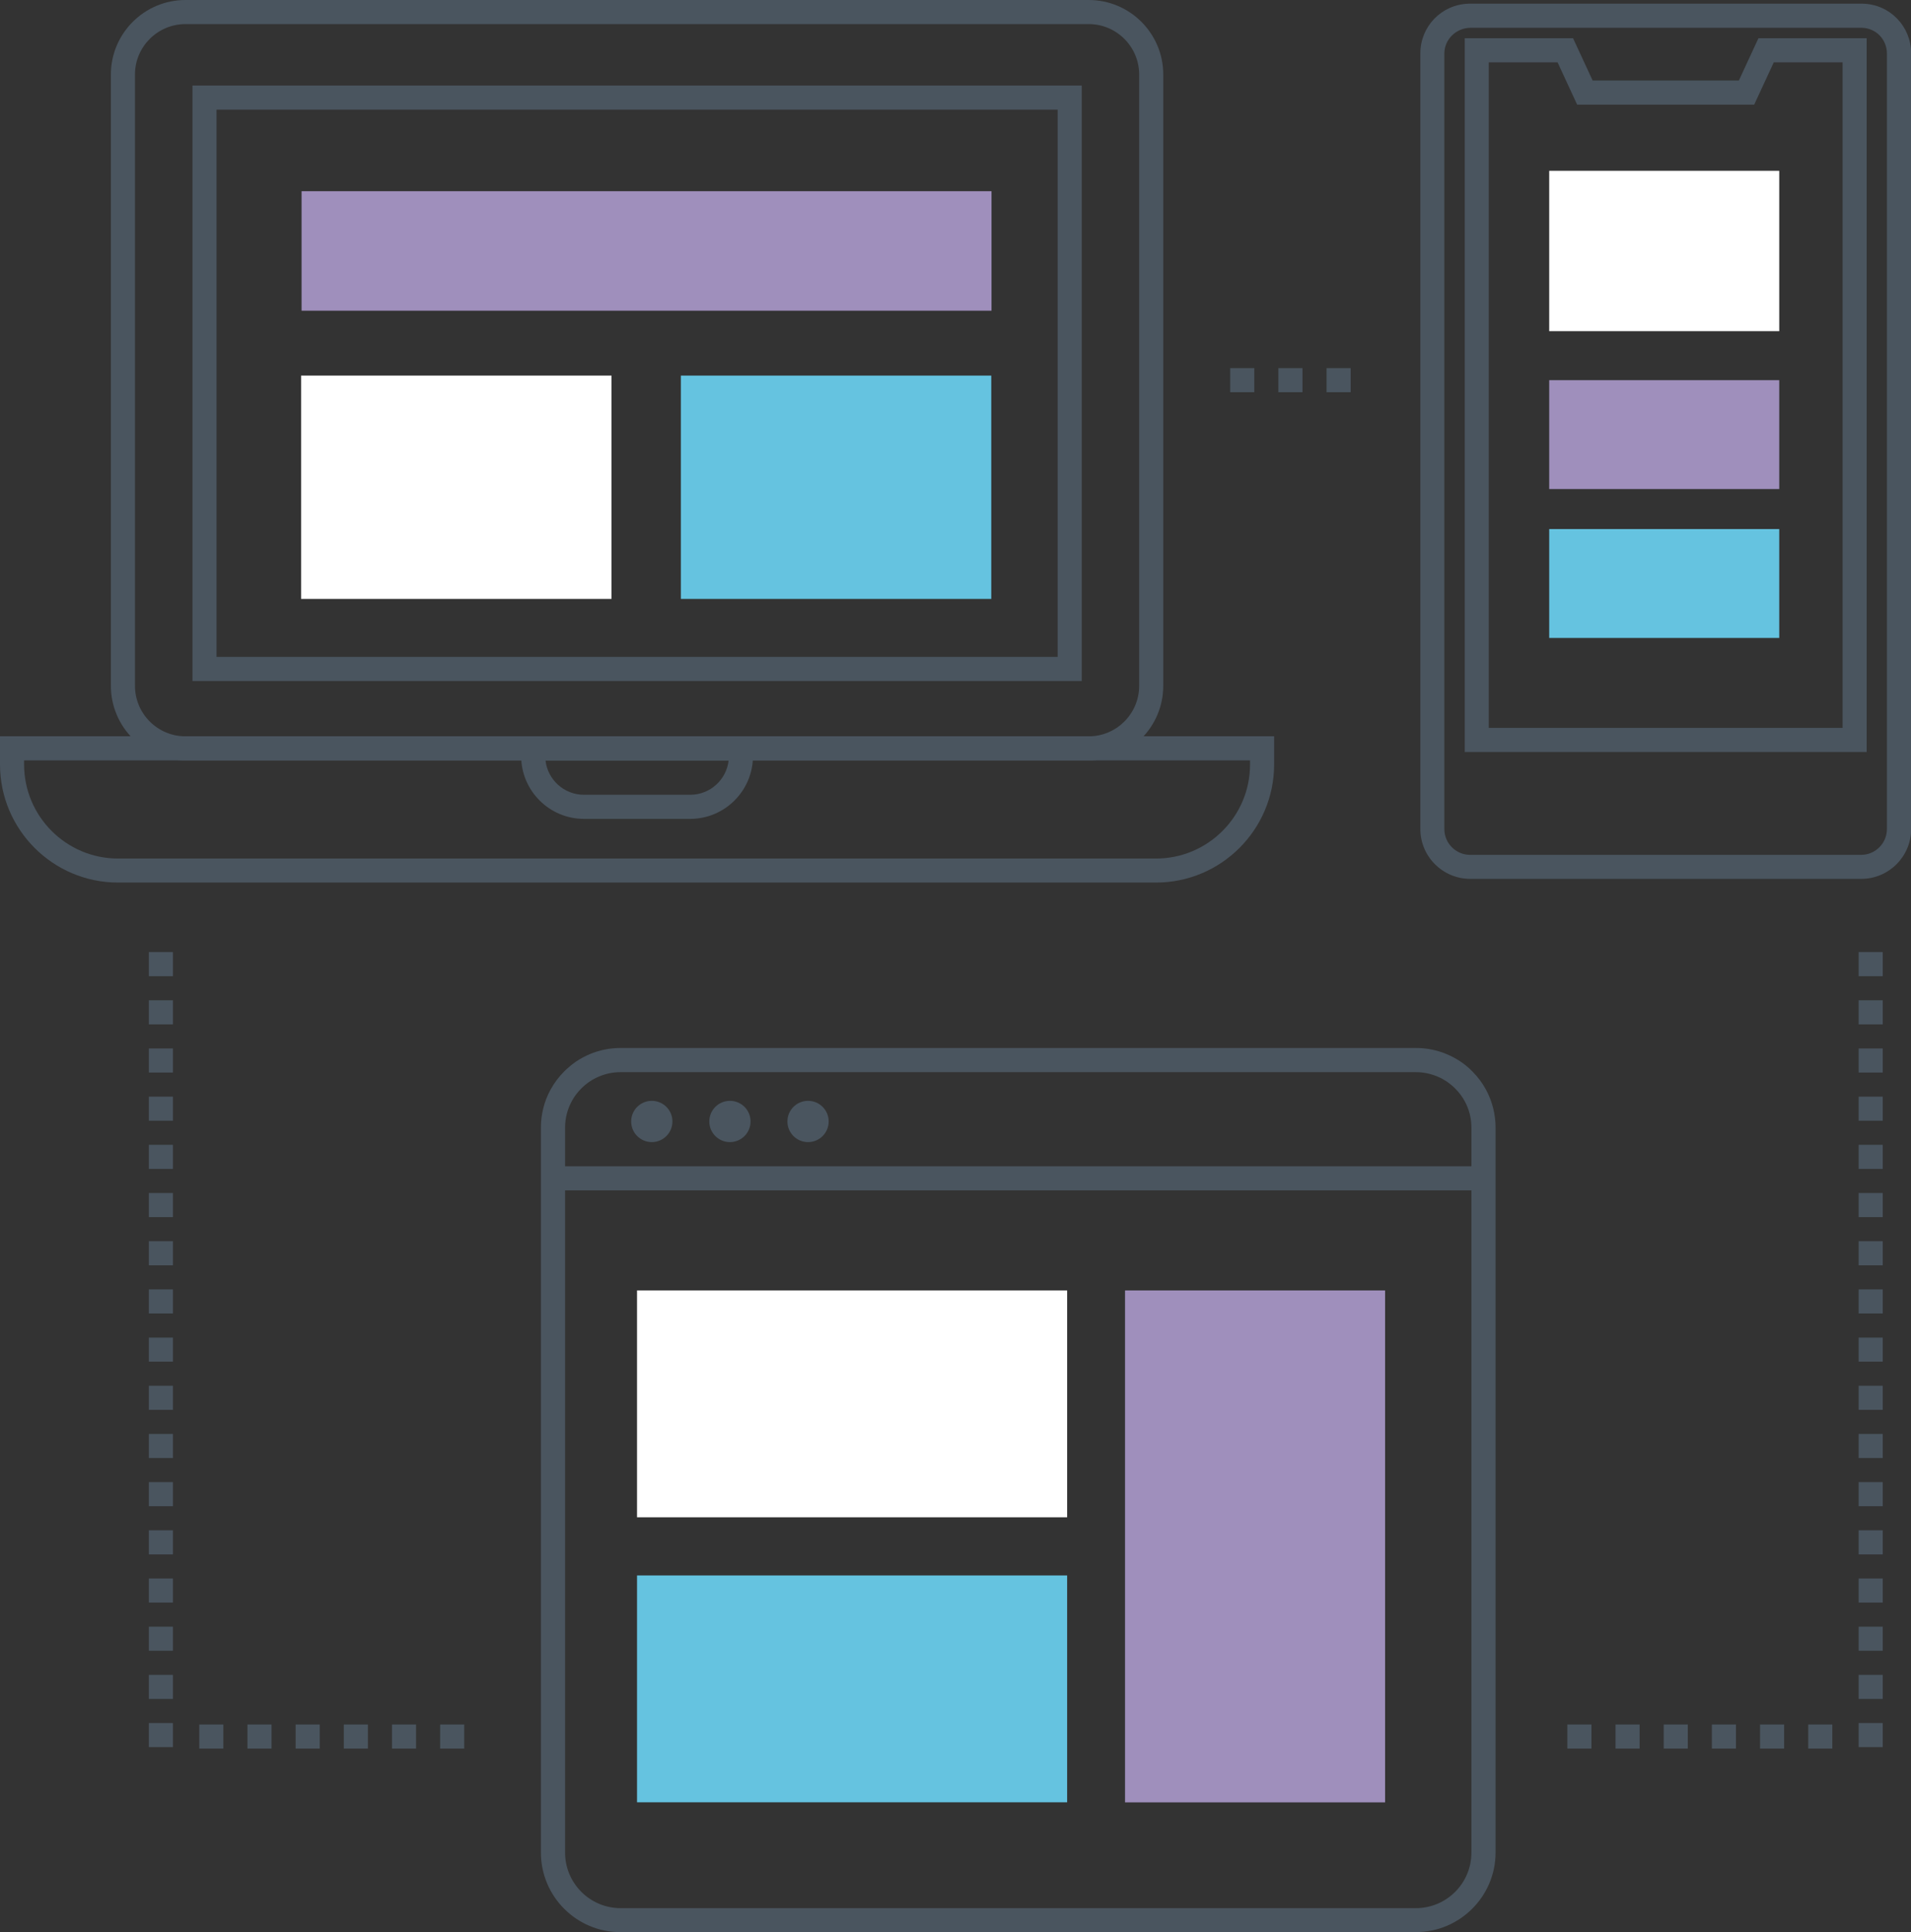 <?xml version="1.0" encoding="UTF-8"?>
<svg id="Layer_2" data-name="Layer 2" xmlns="http://www.w3.org/2000/svg" viewBox="0 0 238.01 240.6">
  <rect x="0" y="0" width="238.01" height="240.6" fill="#333333" stroke="none"/>
  <defs>
    <style>
      .cls-1 {
        fill: #fff;
      }

      .cls-2 {
        fill: #9f8fbc;
      }

      .cls-3 {
        fill: #65c3e0;
      }

      .cls-4 {
        fill: #4a555f;
      }
    </style>
  </defs>
  <g id="Layer_1-2" data-name="Layer 1">
    <g>
      <path class="cls-4" d="m143.98,109.9H14.7c-8.11,0-14.7-6.6-14.7-14.71v-3.51h158.69v3.51c0,8.11-6.6,14.71-14.71,14.71ZM3,94.69v.51c0,6.45,5.25,11.71,11.7,11.71h129.28c6.45,0,11.71-5.25,11.71-11.71v-.51H3Z"/>
      <path class="cls-4" d="m85.96,101.97h-13.23c-4.31,0-7.82-3.51-7.82-7.82v-2.46h28.87v2.46c0,4.31-3.51,7.82-7.82,7.82Zm-18.02-7.28c.27,2.4,2.31,4.28,4.79,4.28h13.23c2.47,0,4.52-1.87,4.79-4.28h-22.8Z"/>
      <path class="cls-4" d="m135.6,94.69H23.1c-5.12,0-9.29-4.17-9.29-9.29V9.28C13.81,4.16,17.98,0,23.1,0h112.5c5.12,0,9.28,4.16,9.28,9.28v76.12c0,5.12-4.16,9.29-9.28,9.29ZM23.1,3c-3.47,0-6.29,2.82-6.29,6.28v76.12c0,3.47,2.82,6.29,6.29,6.29h112.5c3.46,0,6.28-2.82,6.28-6.29V9.28c0-3.46-2.82-6.28-6.28-6.28H23.1Zm111.63,81.8H23.97V10.65h110.76v74.16Zm-107.76-3h104.76V13.65H26.97v68.16Z"/>
    </g>
    <path class="cls-4" d="m232.49,93.64h-50.06V4.76h13.49l2.44,5.27h18.21l2.44-5.27h13.48v88.88Zm-47.06-3h44.06V7.76h-8.57l-2.44,5.27h-22.05l-2.44-5.27h-8.57v82.88Z"/>
    <path class="cls-4" d="m231.81,109.44h-48.7c-3.42,0-6.21-2.78-6.21-6.21V6.66c0-3.37,2.63-6.09,5.99-6.2.07,0,.15,0,.22,0h48.57c.12,0,.24,0,.36,0,3.33.09,5.99,2.81,5.99,6.2v96.57c0,3.42-2.79,6.21-6.21,6.21ZM183.1,3.46c-1.81.05-3.21,1.49-3.21,3.21v96.57c0,1.77,1.44,3.21,3.21,3.21h48.7c1.77,0,3.21-1.44,3.21-3.21V6.66c0-1.75-1.37-3.16-3.11-3.2-.11,0-.17,0-.23,0h-48.57Z"/>
    <path class="cls-4" d="m168.22,48.84h-3v-3h3v3Zm-6,0h-3v-3h3v3Zm-6,0h-3v-3h3v3Z"/>
    <g>
      <rect class="cls-4" x="68.88" y="145.23" width="115.88" height="3"/>
      <path class="cls-4" d="m83.75,139.65c0,1.42-1.15,2.57-2.57,2.57s-2.57-1.15-2.57-2.57c0-1.42,1.15-2.57,2.57-2.57s2.57,1.15,2.57,2.57Z"/>
      <path class="cls-4" d="m93.48,139.65c0,1.42-1.15,2.57-2.57,2.57s-2.57-1.15-2.57-2.57,1.15-2.57,2.57-2.57,2.57,1.15,2.57,2.57Z"/>
      <path class="cls-4" d="m103.21,139.65c0,1.42-1.15,2.57-2.57,2.57s-2.57-1.15-2.57-2.57,1.15-2.57,2.57-2.57,2.57,1.15,2.57,2.57Z"/>
      <path class="cls-4" d="m176.34,240.6h-99.06c-5.47,0-9.91-4.44-9.91-9.91v-90.28c0-1.65.41-3.29,1.2-4.72.45-.83,1.02-1.59,1.71-2.28.42-.42.91-.83,1.45-1.21.55-.37,1.12-.67,1.7-.92,1.23-.52,2.53-.78,3.86-.78h99.06c1.33,0,2.63.26,3.86.78.57.24,1.13.54,1.68.9.56.38,1.05.79,1.48,1.23.68.68,1.25,1.44,1.7,2.27.78,1.44,1.2,3.07,1.2,4.72v90.28c0,5.46-4.45,9.91-9.91,9.91Zm-99.06-107.09c-.93,0-1.83.18-2.69.55-.41.17-.81.39-1.18.64-.37.25-.71.54-1,.83-.49.49-.89,1.02-1.2,1.6-.55,1.02-.83,2.12-.83,3.29v90.28c0,3.81,3.1,6.91,6.91,6.91h99.06c3.81,0,6.91-3.1,6.91-6.91v-90.28c0-1.17-.28-2.28-.83-3.29-.31-.57-.71-1.11-1.2-1.59-.3-.31-.65-.59-1.03-.86-.37-.24-.76-.46-1.16-.62-.87-.37-1.77-.55-2.7-.55h-99.06Z"/>
    </g>
    <path class="cls-4" d="m21.54,217.56h-3v-3h3v3Zm0-6h-3v-3h3v3Zm0-6h-3v-3h3v3Zm0-6h-3v-3h3v3Zm0-6h-3v-3h3v3Zm0-6h-3v-3h3v3Zm0-6h-3v-3h3v3Zm0-6h-3v-3h3v3Zm0-6h-3v-3h3v3Zm0-6h-3v-3h3v3Zm0-6h-3v-3h3v3Zm0-6h-3v-3h3v3Zm0-6h-3v-3h3v3Zm0-6h-3v-3h3v3Zm0-6h-3v-3h3v3Zm0-6h-3v-3h3v3Zm0-6h-3v-3h3v3Z"/>
    <path class="cls-4" d="m57.82,217.74h-3v-3h3v3Zm-6,0h-3v-3h3v3Zm-6,0h-3v-3h3v3Zm-6,0h-3v-3h3v3Zm-6,0h-3v-3h3v3Zm-6,0h-3v-3h3v3Z"/>
    <path class="cls-4" d="m234.49,217.56h-3v-3h3v3Zm0-6h-3v-3h3v3Zm0-6h-3v-3h3v3Zm0-6h-3v-3h3v3Zm0-6h-3v-3h3v3Zm0-6h-3v-3h3v3Zm0-6h-3v-3h3v3Zm0-6h-3v-3h3v3Zm0-6h-3v-3h3v3Zm0-6h-3v-3h3v3Zm0-6h-3v-3h3v3Zm0-6h-3v-3h3v3Zm0-6h-3v-3h3v3Zm0-6h-3v-3h3v3Zm0-6h-3v-3h3v3Zm0-6h-3v-3h3v3Zm0-6h-3v-3h3v3Z"/>
    <path class="cls-4" d="m228.21,217.74h-3v-3h3v3Zm-6,0h-3v-3h3v3Zm-6,0h-3v-3h3v3Zm-6,0h-3v-3h3v3Zm-6,0h-3v-3h3v3Zm-6,0h-3v-3h3v3Z"/>
    <rect class="cls-1" x="79.34" y="160.69" width="53.57" height="28.25"/>
    <rect class="cls-3" x="79.34" y="196.18" width="53.57" height="28.25"/>
    <rect class="cls-2" x="140.12" y="160.69" width="32.39" height="63.75"/>
    <rect class="cls-2" x="37.56" y="23.81" width="85.93" height="14.88"/>
    <rect class="cls-1" x="37.5" y="46.77" width="38.66" height="27.81"/>
    <rect class="cls-3" x="84.8" y="46.77" width="38.66" height="27.81"/>
    <rect class="cls-1" x="192.95" y="21.27" width="28.65" height="19.97"/>
    <rect class="cls-2" x="192.95" y="47.34" width="28.65" height="13.56"/>
    <rect class="cls-3" x="192.95" y="65.88" width="28.65" height="13.56"/>
  </g>
</svg>